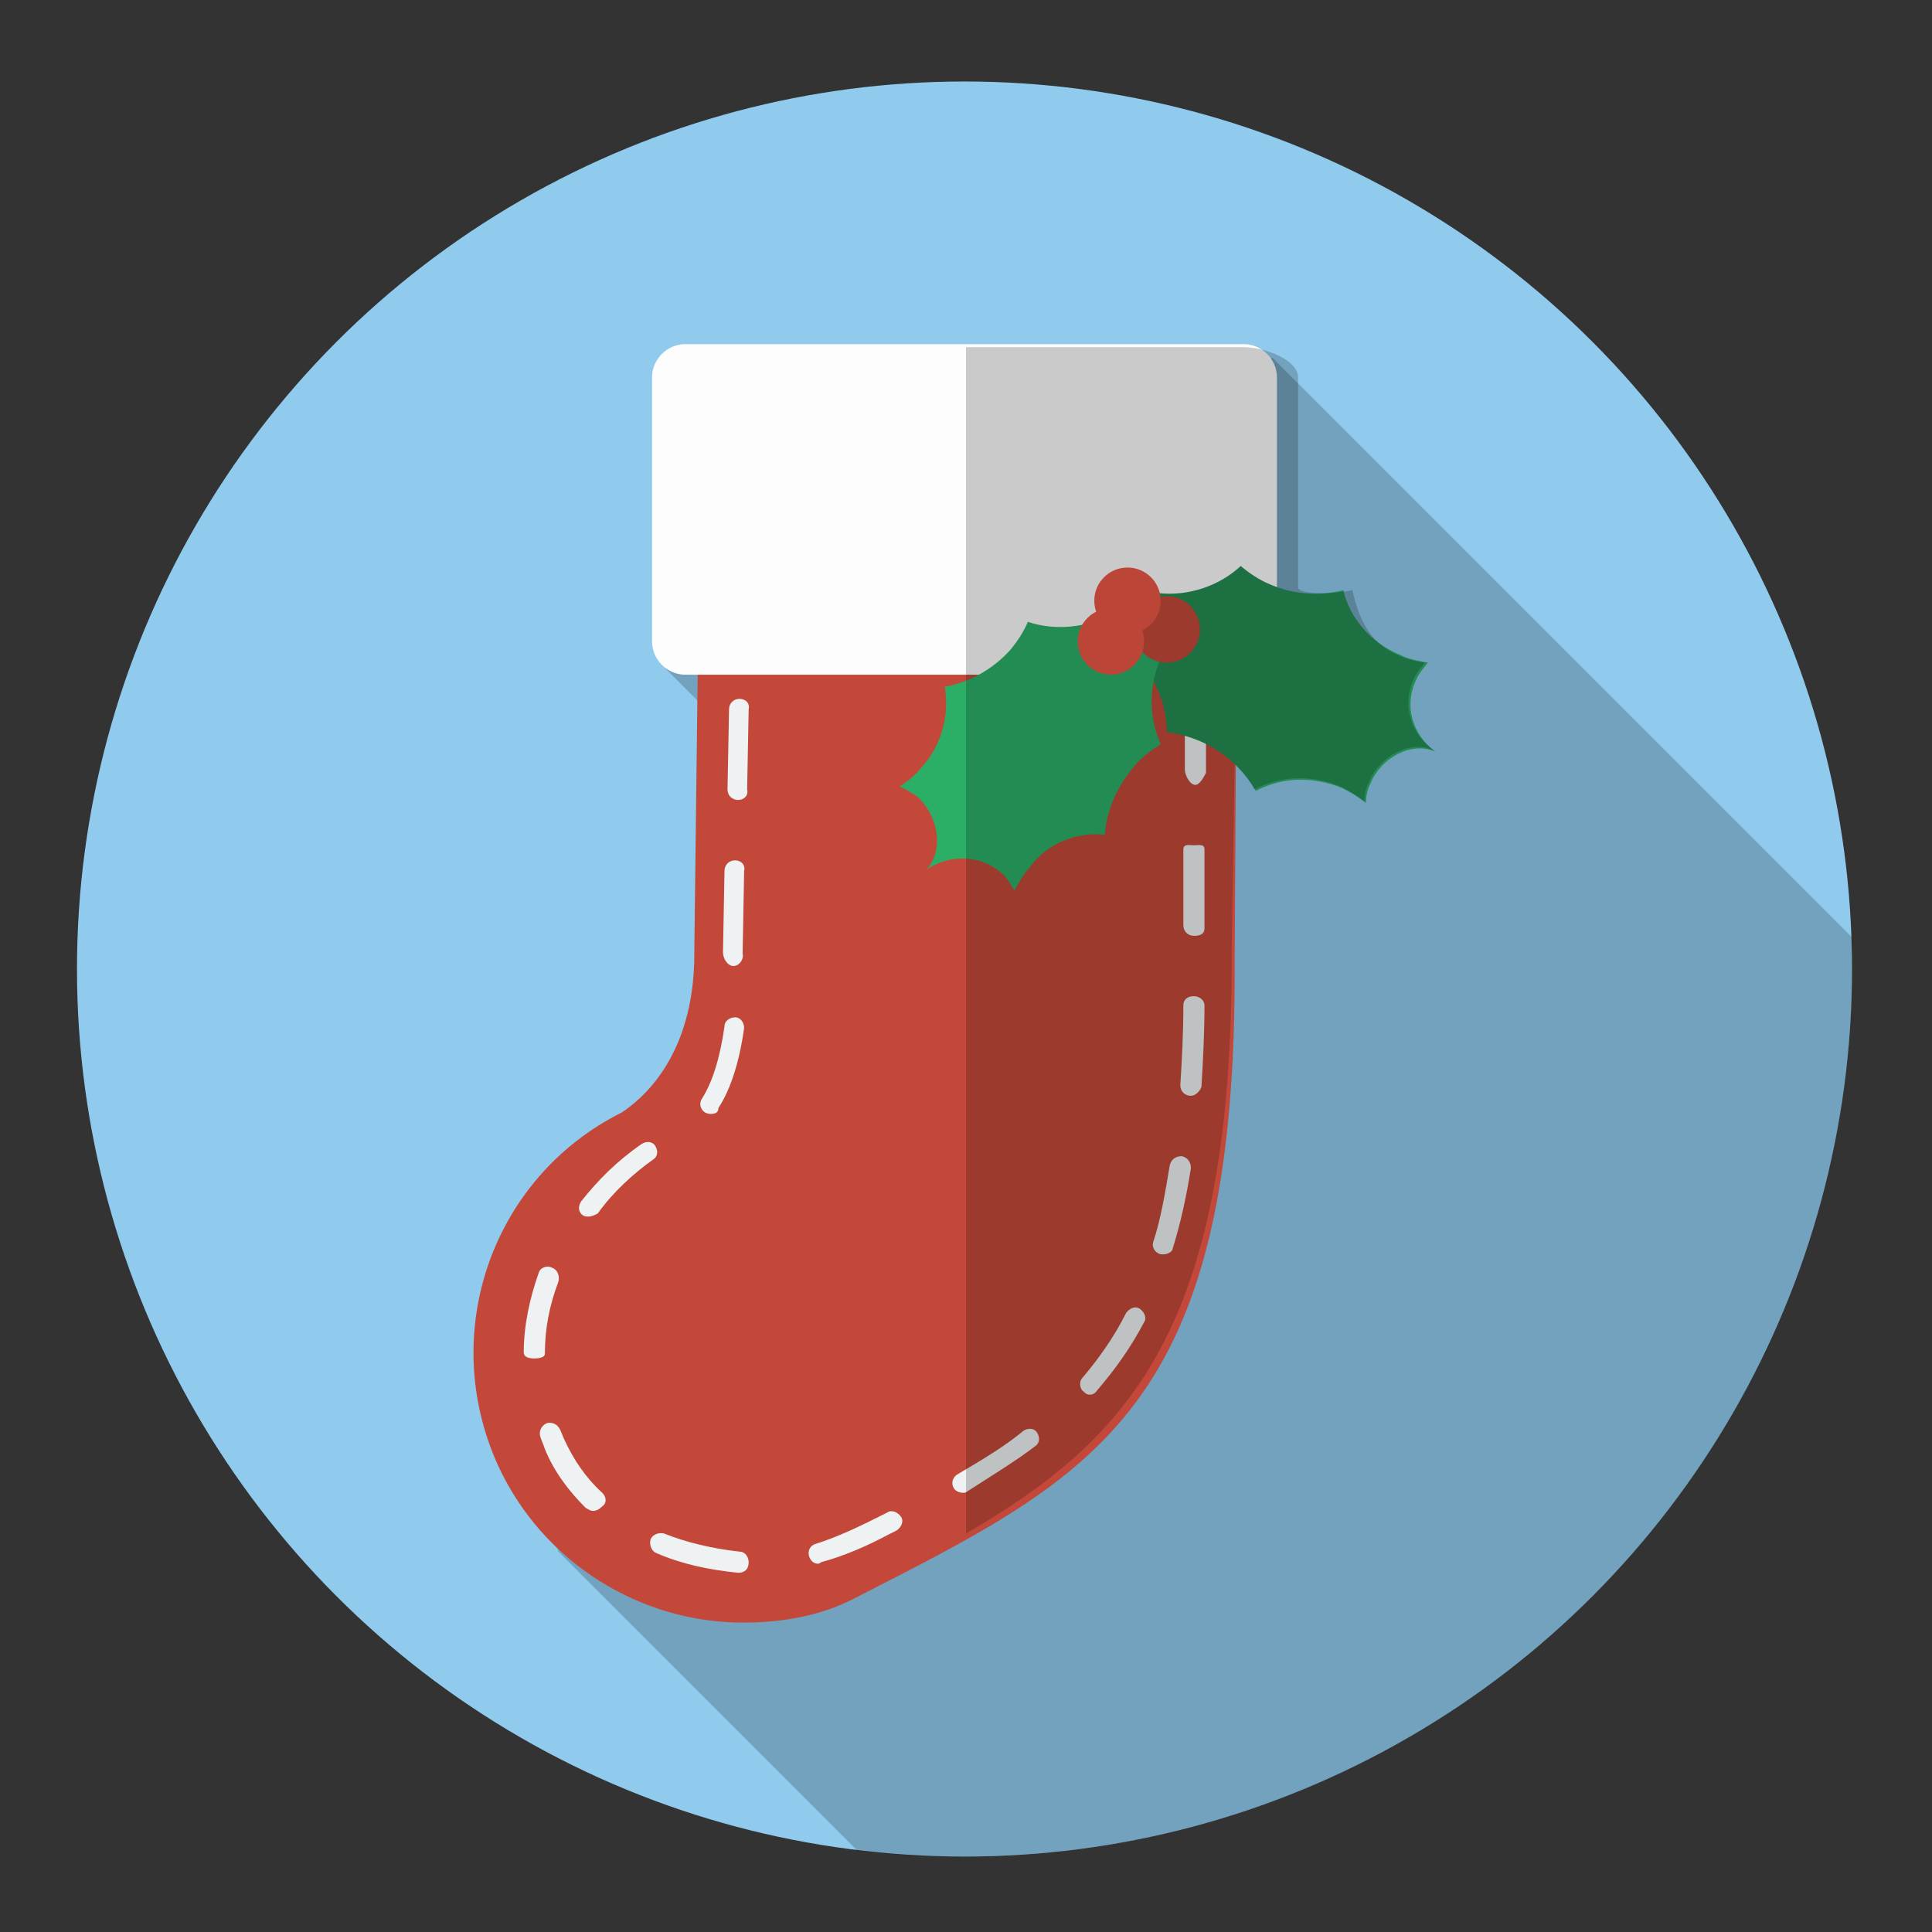 <?xml version="1.0" ?><!DOCTYPE svg  PUBLIC '-//W3C//DTD SVG 1.1//EN'  'http://www.w3.org/Graphics/SVG/1.1/DTD/svg11.dtd'><svg style="enable-background:new 0 0 128 128;" version="1.1" viewBox="0 0 128 128" xml:space="preserve" xmlns="http://www.w3.org/2000/svg" xmlns:xlink="http://www.w3.org/1999/xlink"><rect x="0" y="0" width="128" height="128" fill="#333333" stroke="none"/><style type="text/css">
	.st0{display:none;}
	.st1{fill:#1E5170;}
	.st2{opacity:0.2;}
	.st3{fill:#2BAF67;}
	.st4{fill:#F5D22D;}
	.st5{fill:#34D27C;}
	.st6{fill:#EA5644;}
	.st7{fill:#F3CB0A;}
	.st8{fill:#A564BE;}
	.st9{fill:#6E437F;}
	.st10{opacity:0.2;fill:#53325F;}
	.st11{fill:#F6DA50;}
	.st12{fill:#C34839;}
	.st13{fill:#FFFFFF;}
	.st14{fill:#286C95;}
	.st15{fill:#74BDE9;}
	.st16{fill:#ABD7F2;}
	.st17{fill:#F8F9FA;}
	.st18{fill:#F6CCA2;}
	.st19{fill:#ED6E5F;}
	.st20{fill:#9C392D;}
	.st21{fill:#F3F6F6;}
	.st22{fill:#9B5B19;}
	.st23{fill:#FCEEE0;}
	.st24{fill:#90CAED;}
	.st25{fill:#EEF2F3;}
	.st26{fill:#FDFDFD;}
	.st27{fill:#238C53;}
	.st28{fill:#314557;}
	.st29{fill:#CAA908;}
	.st30{fill:#4E2E0C;}
	.st31{clip-path:url(#SVGID_2_);}
	.st32{fill:#A28707;}
	.st33{fill:#13836F;}
	.st34{fill:#094137;}
	.st35{fill:#1A693E;}
	.st36{clip-path:url(#SVGID_4_);}
</style><g><g class="st0" id="guids"/><g id="Vrstva_2"><circle class="st24" cx="63.9" cy="64.2" r="58.8"/><path class="st2" d="M122.7,64.2c0-0.7,0-1.4,0-2.1L84.3,23.7L59.6,35.5l-15.8,7.7l0.3,1.1l2.4,2.4L47.9,68l-7,20.4l-4.7,11.8     l0.8,2.6l19.8,19.8c2.3,0.3,4.6,0.4,7,0.4C96.4,123,122.7,96.7,122.7,64.2z"/><path class="st12" d="M46.4,30L46,63.1l0,0v0.1c0,6.9-3.6,9.7-4.8,10.5c-8.6,4.3-12.2,14.6-8.2,23.4c3,6.5,9.5,10.4,16.2,10.4     c2.5,0,5.1-0.4,7.4-1.6c16-8.2,25.4-12.4,25.2-42.4L82,30H46.4z"/><g><path class="st25" d="M48.9,104.2C48.9,104.2,48.9,104.2,48.9,104.2c-2-0.2-3.8-0.6-5.4-1.3c-0.3-0.1-0.5-0.5-0.4-0.9      c0.1-0.3,0.5-0.5,0.9-0.4c1.5,0.6,3.2,1,5,1.2c0.4,0,0.6,0.4,0.6,0.7C49.6,104,49.3,104.2,48.9,104.2z M54.2,103.6      c-0.3,0-0.5-0.2-0.6-0.5c-0.1-0.4,0.1-0.7,0.4-0.8c1.6-0.5,3.2-1.3,4.2-1.8l0.6-0.3c0.3-0.2,0.7,0,0.9,0.3      c0.2,0.3,0,0.7-0.3,0.9l-0.6,0.3c-1.3,0.7-2.9,1.4-4.4,1.8C54.3,103.6,54.2,103.6,54.2,103.6z M39.3,100.1      c-0.2,0-0.3-0.1-0.5-0.2c-1.1-1.1-2.1-2.4-2.7-3.9c-0.1-0.3-0.2-0.5-0.3-0.8c-0.1-0.3,0-0.7,0.4-0.9c0.3-0.1,0.7,0,0.9,0.4      c0.1,0.2,0.2,0.5,0.3,0.7c0.6,1.3,1.4,2.5,2.5,3.5c0.3,0.3,0.3,0.7,0,0.9C39.7,100,39.5,100.1,39.3,100.1z M63.8,98.9      c-0.2,0-0.5-0.1-0.6-0.3c-0.2-0.3-0.1-0.7,0.2-0.9c1.7-1,3.2-1.9,4.4-2.9c0.3-0.2,0.7-0.2,0.9,0.1c0.2,0.3,0.2,0.7-0.1,0.9      c-1.3,1-2.8,1.9-4.5,3C64,98.9,63.9,98.9,63.8,98.9z M72.2,92.4c-0.2,0-0.3-0.1-0.4-0.2c-0.3-0.2-0.3-0.7-0.1-0.9      c1.1-1.3,2.1-2.7,2.9-4.3c0.2-0.3,0.6-0.5,0.9-0.3c0.3,0.2,0.5,0.6,0.3,0.9c-0.9,1.7-1.9,3.1-3.1,4.5      C72.5,92.4,72.3,92.4,72.2,92.4z M35.4,90C35.4,90,35.4,90,35.4,90c-0.4,0-0.7-0.1-0.7-0.4c0-1.8,0.4-3.6,1-5.3      c0.1-0.3,0.5-0.5,0.9-0.3c0.3,0.1,0.5,0.5,0.4,0.9c-0.6,1.6-0.9,3.1-0.9,4.8C36.1,89.9,35.8,90,35.4,90z M77.1,83.1      c-0.1,0-0.1,0-0.2,0c-0.4-0.1-0.6-0.5-0.5-0.8c0.5-1.5,0.8-3.3,1.1-5.1c0.1-0.4,0.4-0.6,0.8-0.6c0.4,0.1,0.6,0.4,0.6,0.8      c-0.3,1.9-0.7,3.7-1.2,5.3C77.7,82.9,77.4,83.1,77.1,83.1z M39,80.6c-0.1,0-0.3,0-0.4-0.1c-0.3-0.2-0.3-0.6-0.1-0.9      c1.1-1.4,2.4-2.7,4-3.8c0.3-0.2,0.7-0.2,0.9,0.1c0.2,0.3,0.2,0.7-0.1,0.9c-1.4,1-2.7,2.2-3.7,3.6C39.4,80.5,39.2,80.6,39,80.6z       M47.1,73.8c-0.1,0-0.2,0-0.4-0.1c-0.3-0.2-0.4-0.6-0.2-0.9c0.7-1.1,1.2-2.7,1.5-4.8c0-0.4,0.4-0.6,0.7-0.6      c0.4,0,0.6,0.4,0.6,0.7c-0.3,2.2-0.9,4.1-1.7,5.3C47.6,73.7,47.4,73.8,47.1,73.8z M78.9,72.6C78.9,72.6,78.8,72.6,78.9,72.6      c-0.4,0-0.7-0.3-0.7-0.7c0.1-1.6,0.2-3.4,0.2-5.3c0-0.4,0.3-0.6,0.7-0.6c0,0,0,0,0,0c0.4,0,0.7,0.3,0.7,0.6      c0,1.9-0.1,3.7-0.2,5.4C79.5,72.3,79.2,72.6,78.9,72.6z M48.6,64C48.6,64,48.6,64,48.6,64c-0.4,0-0.7-0.5-0.7-0.9l0.1-5.4      c0-0.4,0.3-0.7,0.7-0.7c0,0,0,0,0,0c0.4,0,0.7,0.3,0.6,0.7l-0.1,5.5C49.3,63.5,49,64,48.6,64z M79.1,62C79.1,62,79.1,62,79.1,62      c-0.4,0-0.7-0.3-0.7-0.7l0-5c0-0.4,0.3-0.3,0.7-0.3c0,0,0,0,0,0c0.4,0,0.7-0.1,0.7,0.3l0,5.2C79.8,61.9,79.5,62,79.1,62z       M48.9,53C48.9,53,48.9,53,48.9,53c-0.4,0-0.7-0.3-0.7-0.7l0.1-5.3c0-0.4,0.3-0.7,0.7-0.7c0.4,0,0.7,0.3,0.6,0.7l-0.1,5.3      C49.6,52.7,49.3,53,48.9,53z M79.2,52C79.2,52,79.2,52,79.2,52c-0.4,0-0.7-0.7-0.7-1l0-5.3c0-0.4,0.3-0.6,0.7-0.6c0,0,0,0,0,0      c0.4,0,0.7,0.1,0.7,0.5l0,5.6C79.8,51.4,79.5,52,79.2,52z M49.2,42C49.2,42,49.2,42,49.2,42c-0.4,0-0.7,0-0.7-0.3l0.2-5.7h2.1      c0.4,0,0.7,0.1,0.7,0.5c0,0.4-0.3,0.5-0.7,0.5H50l-0.1,4.5C49.9,41.9,49.6,42,49.2,42z M79.2,40C79.2,40,79.2,40,79.2,40      c-0.4,0-0.7,0-0.7-0.4l0-2.6h-1.1c-0.4,0-0.7-0.1-0.7-0.5c0-0.4,0.3-0.5,0.7-0.5h2.4l0,3.8C79.9,40.2,79.6,40,79.2,40z M72.2,37      h-5.3c-0.4,0-0.7-0.1-0.7-0.5c0-0.4,0.3-0.5,0.7-0.5h5.3c0.4,0,0.7,0.1,0.7,0.5C72.8,36.9,72.5,37,72.2,37z M61.5,37h-5.3      c-0.4,0-0.7-0.1-0.7-0.5c0-0.4,0.3-0.5,0.7-0.5h5.3c0.4,0,0.7,0.1,0.7,0.5C62.2,36.9,61.9,37,61.5,37z"/></g><path class="st26" d="M82.4,44.7h-37c-1.2,0-2.2-1-2.2-2.2V25c0-1.2,1-2.2,2.2-2.2h37c1.2,0,2.2,1,2.2,2.2v17.4     C84.7,43.7,83.7,44.7,82.4,44.7z"/><path class="st27" d="M89,39.1c-1.6,0.4-3.3,0.3-4.9-0.4c-0.7-0.3-1.3-0.7-1.9-1.2c-1.4,1.3-3.4,2-5.4,1.8c0,0.2-0.1,0.3-0.2,0.5     c-0.3,0.6-0.7,1.1-1.2,1.4c0.1,0.6,0.1,1.2-0.2,1.8c-0.1,0.1-0.1,0.2-0.2,0.3c1.5,1.4,2.3,3.3,2.3,5.2c0.7,0.1,1.5,0.3,2.2,0.6     c1.6,0.7,2.9,1.9,3.7,3.3c1.7-0.9,3.7-1,5.7-0.2c0.6,0.3,1.1,0.6,1.6,1c0-0.5,0.1-0.9,0.3-1.3c0.7-1.7,2.7-2.8,4.3-2.1     c-1.5-1.1-2.1-3-1.3-4.7c0.2-0.5,0.5-0.8,0.8-1.2c-0.6-0.1-1.2-0.2-1.8-0.5C90.8,42.6,89.4,40.9,89,39.1z"/><path class="st3" d="M73.2,55.3c0.1-1.6,0.8-3.2,2-4.6c0.5-0.6,1.1-1,1.7-1.4c-0.8-1.8-0.8-3.8,0-5.7c-0.1-0.1-0.3-0.2-0.4-0.3     c-0.5-0.4-0.8-1-1-1.6c-0.6-0.1-1.1-0.3-1.6-0.7c-0.1-0.1-0.1-0.2-0.2-0.3c-1.8,0.9-3.8,1.1-5.6,0.5c-0.3,0.7-0.7,1.3-1.2,1.9     c-1.2,1.3-2.7,2.1-4.3,2.4c0.3,1.9-0.2,3.9-1.6,5.4c-0.4,0.5-0.9,0.9-1.4,1.2c0.4,0.2,0.8,0.4,1.2,0.7c1.3,1.2,1.8,3.4,0.6,4.8     c1.5-1,3.5-1,4.9,0.2c0.4,0.3,0.6,0.7,0.9,1.2c0.3-0.5,0.6-1.1,1-1.5C69.3,55.9,71.3,55.1,73.2,55.3z"/><circle class="st12" cx="77.3" cy="41.7" r="2.2"/><circle class="st6" cx="73.6" cy="42.5" r="2.2"/><circle class="st6" cx="74.7" cy="39.8" r="2.2"/><path class="st2" d="M93.6,45.1c0.2-0.5,0.5-0.8,0.8-1.2c-0.6-0.1-1.2-0.2-1.8-0.5c-1.9-0.8-2.6-2.5-3-4.3     c-1.4,0.3-3.6,0.3-3.6-0.2V25c0-1.2-2.3-2-3.6-2H64v78.6c11-6.4,17.7-13.8,17.6-38.6l0.2-12.4c0.5,0.5,1,1.1,1.3,1.7     c1.7-0.9,3.8-1,5.7-0.2c0.6,0.3,1.1,0.6,1.6,1c0-0.5,0.1-0.9,0.3-1.3c0.7-1.7,2.7-2.8,4.3-2.1C93.5,48.7,92.9,46.8,93.6,45.1z"/></g></g></svg>